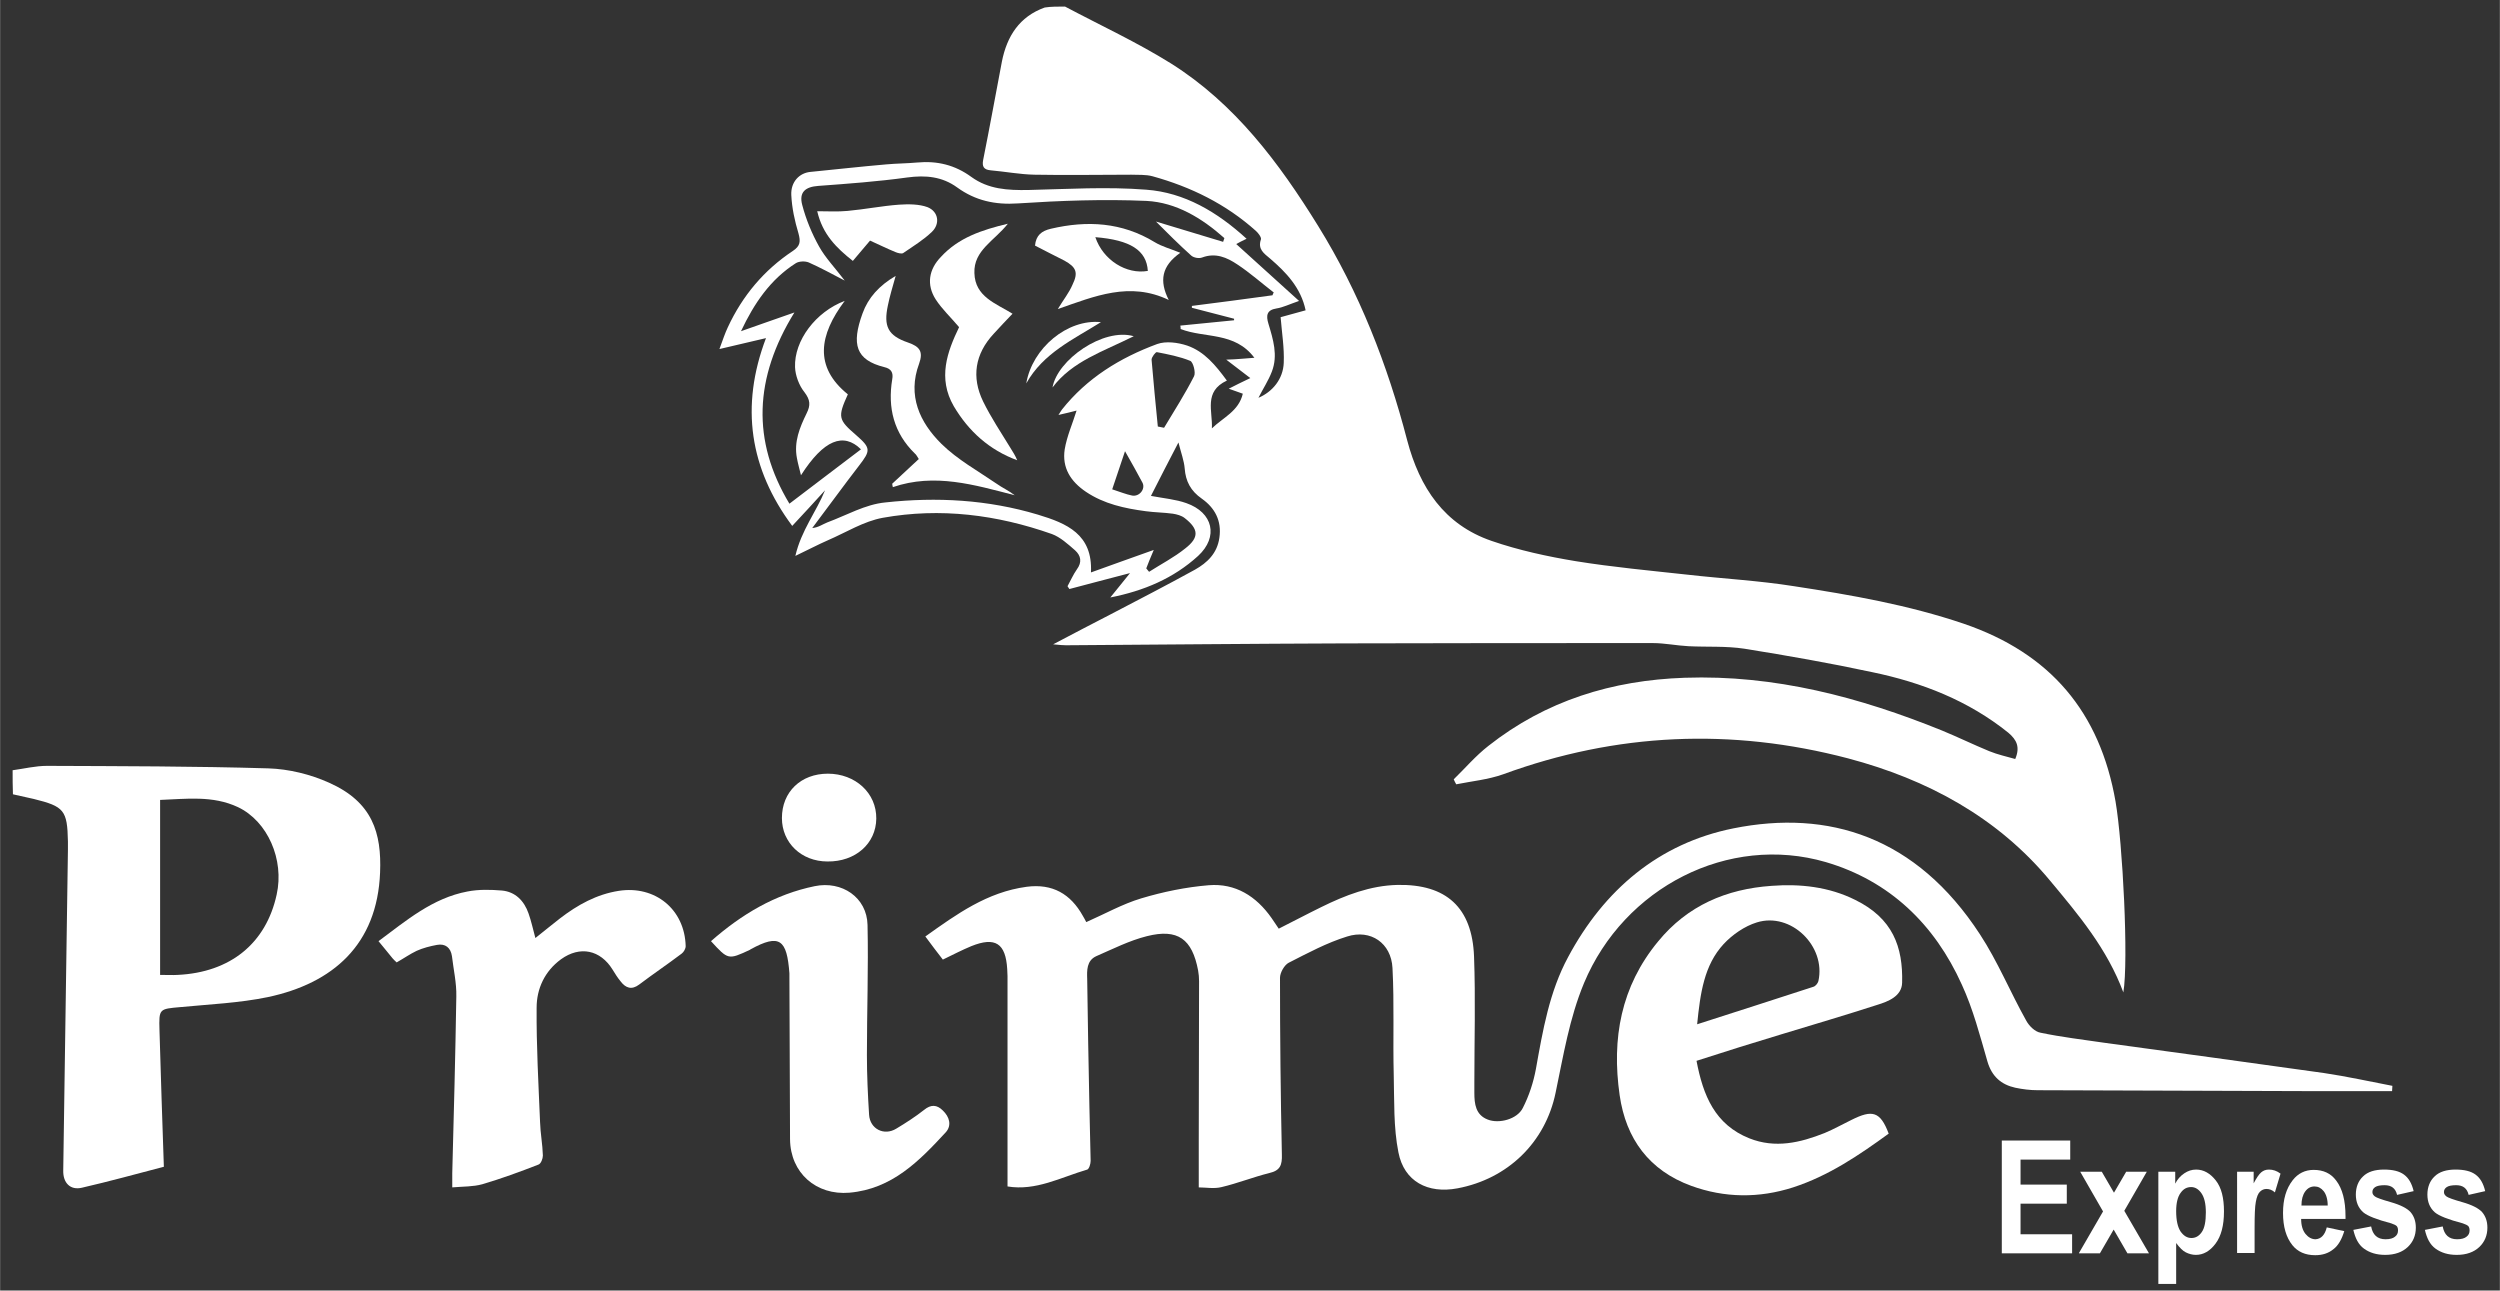 <svg xmlns="http://www.w3.org/2000/svg" width="150px" height="77.43px" viewBox="0 0 800 413" class="Prime-Express-logo">
    <rect x="0" y="0" width="800" height="413" fill="#333333" stroke="none"/>
    <g fill="#fff">
		<g>
			<path d="M340.8,2.1c11.3,6,23,11.4,33.9,18.2c20.5,12.9,34.6,31.8,47.1,52c13.2,21.3,22.2,44.4,28.5,68.6c4,15.2,11.9,27,27,32.2
				c8.7,3,17.9,5,27,6.5c11.8,1.9,23.7,3,35.6,4.3c11.4,1.3,22.9,1.9,34.2,3.7c18.3,2.8,36.6,6,54.3,12c27.8,9.5,43.6,28.3,48.6,56.9
				c2.3,13.4,4.2,50.9,2.5,61.1c-5.2-14-14.4-24.9-23.4-35.7c-16.9-20.4-39.4-32.5-64.7-39.2c-37.3-9.8-74.1-8.2-110.4,5.1
				c-4.8,1.7-10,2.2-15,3.2c-0.3-0.5-0.6-1.1-0.8-1.6c3.7-3.6,7-7.5,11.1-10.7c18.4-14.5,39.6-21,62.8-21.8c28.8-1,56,6.2,82.4,16.9
				c5.1,2.1,10,4.5,15.1,6.6c2.7,1.1,5.5,1.7,8.3,2.5c1.6-3.8,0.5-6.1-2.2-8.4c-12.8-10.3-27.7-16.1-43.6-19.4
				c-13.5-2.9-27.2-5.3-40.9-7.5c-5.9-0.9-12-0.5-17.9-0.8c-3.8-0.2-7.6-1-11.4-1c-32.9,0-65.8,0-98.7,0.1
				c-29.7,0.1-59.4,0.4-89.1,0.6c-1,0-1.9-0.1-4.1-0.3c6.8-3.6,12.6-6.6,18.4-9.6c9-4.7,18.1-9.4,27-14.3c3.9-2.2,7.1-5.2,7.8-10.2
				c0.8-5.5-1.5-9.6-5.6-12.5c-3.6-2.5-5.2-5.6-5.5-9.7c-0.2-2.4-1.1-4.8-2-8.3c-3.3,6.3-6,11.6-8.8,17.1c4.3,0.8,7.9,1.1,11.3,2.3
				c8.6,3,10.4,10.8,3.8,16.9c-7.9,7.2-17.4,11.2-28.1,13.3c2-2.5,4-4.9,6.3-7.8c-6.8,1.8-13.1,3.4-19.4,5.1
				c-0.2-0.3-0.4-0.6-0.6-0.9c1-1.8,1.8-3.7,3-5.4c1.7-2.3,1.3-4.4-0.6-6.1c-2.3-2-4.7-4.2-7.4-5.2c-17.6-6.2-35.7-8.5-54.1-5.2
				c-6.1,1.1-11.8,4.7-17.6,7.2c-3.2,1.4-6.4,3.1-10.4,5c1.9-8.2,6.7-14.1,9.5-21c-3.4,3.8-6.9,7.5-10.5,11.4
				c-13.6-18.3-16.7-38.2-8.4-60.1c-5,1.2-9.4,2.2-14.9,3.5c1.1-3,1.8-5.1,2.7-7c4.7-10.1,11.6-18.3,20.8-24.4c2.4-1.6,2.5-3,1.8-5.6
				c-1.2-4-2.1-8.1-2.3-12.3c-0.2-4.2,2.6-7.1,6.2-7.4c8.1-0.8,16.1-1.7,24.2-2.4c3.3-0.3,6.6-0.3,9.9-0.6c6.4-0.6,12.1,0.8,17.3,4.6
				c5.5,4,11.7,4.3,18.2,4.2c12.6-0.3,25.2-1.1,37.8-0.1c12.2,0.9,22.7,7.1,32.1,15.7c-1.5,0.7-2.6,1.3-3.3,1.7
				c6.4,5.8,12.8,11.6,20.1,18.2c-3.2,1.1-5.2,2.1-7.2,2.4c-3.2,0.5-3.4,2.3-2.6,4.9c1.5,5,3.1,10.1,1.1,15.3
				c-1.1,2.9-2.9,5.6-4.3,8.4c4.5-1.9,7.9-6,8.1-11.2c0.2-4.8-0.6-9.6-1-14.6c2.5-0.7,5.1-1.4,8-2.2c-1.5-7.2-6.2-12.1-11.3-16.5
				c-2-1.7-4.1-3-3-6.2c0.2-0.6-0.8-2-1.6-2.7c-9.6-8.6-20.8-14.1-33.1-17.5c-2.2-0.6-4.6-0.4-6.8-0.5c-10.3,0-20.7,0.2-31,0
				c-4.7-0.1-9.4-1-14-1.4c-2.2-0.2-2.8-1.2-2.4-3.3c2.1-10.5,4-21,6-31.5c1.6-8.1,5.6-14.4,13.7-17.3C336.2,2.1,338.5,2.1,340.8,2.1
				z M401.4,114.5c-6.3-8.4-15.9-6.2-23.6-9.2c0-0.4,0-0.7-0.1-1.1c5.7-0.6,11.5-1.1,17.2-1.7c0-0.2,0-0.3,0-0.5
				c-4.5-1.2-9-2.3-13.5-3.5c0-0.2,0-0.4,0-0.6c8.6-1.1,17.2-2.2,25.8-3.4c0.1-0.3,0.2-0.6,0.4-0.9c-3.9-3-7.6-6.3-11.7-9
				c-3.3-2.2-6.9-3.8-11.2-2.2c-1,0.4-2.7,0.1-3.5-0.6c-3.9-3.5-7.6-7.2-11.3-10.9c6.9,2.1,14.2,4.3,21.5,6.5
				c0.1-0.4,0.3-0.8,0.4-1.2c-7.2-6.4-15.4-11.4-24.9-11.9c-13.7-0.6-27.5-0.1-41.2,0.8c-7.3,0.5-13.6-0.9-19.4-5.1
				c-4.8-3.5-10.1-4-16-3.2c-9.4,1.3-19,2-28.5,2.7c-4.1,0.3-6.2,2-5.1,6.1c1.2,4.6,3.1,9.2,5.4,13.3c2,3.6,5,6.7,8.2,10.9
				c-4.4-2.3-7.9-4.2-11.5-5.8c-1.2-0.5-3.1-0.4-4.1,0.2c-8.2,5.2-13.4,12.9-17.6,21.8c5.3-1.9,10.6-3.7,17.1-6
				c-12.9,20.9-13.7,41.1-1.6,61.2c7.7-5.9,15.3-11.6,22.9-17.4c-5.6-5.5-11.9-3.1-19.2,8.3c-0.5-2.1-1-3.8-1.3-5.5
				c-1-5.2,0.9-9.8,3.1-14.3c1.3-2.6,1.2-4.3-0.7-6.8c-1.7-2.1-2.9-5.3-3-8c-0.3-8.5,6.6-17.7,15.9-21.2c-8.2,10.9-9.9,21.1,1,29.9
				c-3.3,7.3-3.1,8.1,2.7,13.1c4.7,4.1,4.6,4.9,0.9,9.7c-5.1,6.6-10,13.4-15,20c2-0.2,3.3-1.2,4.8-1.8c6.2-2.3,12.2-5.8,18.6-6.4
				c16.4-1.8,32.8-0.9,48.8,3.9c9.3,2.8,17.6,6.3,17,18.5c6.8-2.5,13.2-4.7,20.1-7.2c-1.1,2.6-1.8,4.3-2.4,5.9
				c0.3,0.4,0.6,0.7,0.9,1.1c3.9-2.5,8-4.6,11.6-7.5c4.5-3.5,4.3-6.2-0.2-9.7c-1-0.8-2.5-1.2-3.8-1.4c-2.9-0.4-5.8-0.4-8.7-0.8
				c-6.7-0.9-13.3-2.3-19.1-6.2c-4.9-3.3-7.7-7.7-6.8-13.6c0.7-4.2,2.5-8.2,3.8-12.4c-1.6,0.4-3.5,0.9-5.8,1.4
				c0.6-0.9,0.8-1.3,1.1-1.7c8-10.1,18.6-16.6,30.5-21c2.8-1,6.6-0.5,9.6,0.5c5.5,1.9,9.1,6.3,12.7,11.2c-7.5,3.5-4.5,9.8-4.8,15.3
				c3.6-3.5,8.6-5.5,9.9-11.1c-1.5-0.5-2.7-1-4.5-1.6c2.3-1.2,4-2,6.9-3.4c-2.7-2.1-4.8-3.7-7.7-5.9C396,115,398.4,114.7,401.4,114.5
				z M370.5,136.5c0.7,0.1,1.3,0.3,2,0.4c3.3-5.5,6.7-10.8,9.6-16.5c0.6-1.2-0.3-4.5-1.2-4.9c-3.4-1.4-7.1-2.1-10.7-2.8
				c-0.4-0.1-1.7,1.6-1.7,2.4C369.1,122.3,369.8,129.4,370.5,136.5z M355.9,156.6c2.5,0.8,4.4,1.6,6.4,2c2.3,0.4,4.3-2.1,3.3-4.1
				c-1.7-3.2-3.5-6.4-5.6-10.1C358.6,148.6,357.3,152.4,355.9,156.6z"/>
			<path d="M4,246.5c3.7-0.5,7.3-1.4,11-1.4c23.6,0.1,47.2,0.1,70.8,0.8c6.6,0.2,13.5,1.9,19.5,4.6c13.9,6.2,16.8,16.1,16.3,28.7
				c-0.9,23.2-15.2,35.5-35.9,39.9c-9.2,1.9-18.7,2.3-28,3.2c-6.8,0.6-6.9,0.5-6.7,7.4c0.4,14.4,0.9,28.8,1.4,43.7
				c-8.8,2.3-17.5,4.7-26.2,6.7c-3.8,0.9-6.1-1.6-6-5.5c0.5-34.2,1-68.4,1.5-102.6c0-0.9,0-1.8,0-2.7c-0.2-10-1.2-11.2-10.9-13.6
				c-2.2-0.5-4.5-1-6.7-1.5C4,251.6,4,249,4,246.5z M51.2,312c2.3,0,4,0.1,5.6,0c16.9-0.8,28.3-10.1,31.7-25.7
				c2.5-11.2-2.9-23.5-12.4-28c-8.1-3.8-16.6-2.6-24.9-2.3C51.2,274.9,51.2,293.3,51.2,312z"/>
			<path d="M322.4,379.7c0-10.3,0-20.2,0-30.1c0-12.4,0-24.8,0-37.2c0-0.8-0.1-1.5-0.1-2.3c-0.5-8.2-3.8-10.4-11.5-7.3
				c-2.9,1.2-5.8,2.7-9.1,4.3c-1.8-2.3-3.6-4.7-5.6-7.4c10.1-7.2,19.8-14.2,32.4-15.9c8.3-1.1,14.1,2.3,18,9.3c0.4,0.6,0.7,1.3,1.1,2
				c5.9-2.6,11.6-5.8,17.6-7.6c7-2.1,14.3-3.6,21.6-4.2c8.5-0.7,15.2,3.5,20.1,10.5c0.7,1,1.4,2.1,2.3,3.4c4.6-2.3,9.1-4.7,13.6-6.9
				c7.7-3.8,15.7-6.9,24.4-7.1c15.6-0.3,23.9,7.2,24.5,22.9c0.5,13.5,0.1,27,0.1,40.5c0,1,0,2,0,3.1c0,3.6,0.4,7.1,4.3,8.6
				c3.6,1.4,9.4-0.1,11.2-3.7c2-3.9,3.4-8.2,4.2-12.5c2.2-12.3,4.3-24.7,10.3-35.8c11.5-21.5,29-36.4,52.9-41.2
				c30.4-6.1,58.5,2.6,78.9,33.9c5.7,8.7,9.7,18.5,14.8,27.6c0.9,1.7,2.8,3.6,4.6,3.9c6.7,1.4,13.5,2.2,20.3,3.2
				c23.5,3.2,46.9,6.4,70.4,9.7c7.4,1.1,14.6,2.7,21.9,4.1c0,0.6-0.1,1.1-0.1,1.7c-8,0-15.9,0-23.9,0c-29.8-0.1-59.7-0.2-89.5-0.3
				c-2.4,0-4.8-0.3-7.2-0.8c-4.5-1-7.5-3.6-8.9-8.4c-2.4-8.3-4.6-16.8-8.2-24.6c-8.7-19.3-23.1-33.2-43.5-39.2
				c-31.2-9.1-64.6,8.1-77.4,38.7c-4.7,11.3-6.6,23.2-9.1,35.1c-3.3,16-15.4,27.6-31.4,30.6c-9.5,1.8-17.1-2.2-18.9-11.5
				c-1.6-8-1.3-16.4-1.5-24.7c-0.3-11.4,0.2-22.9-0.4-34.3c-0.4-8-7-12.5-14.5-10.1c-6.5,2-12.6,5.3-18.7,8.4
				c-1.4,0.7-2.8,3.2-2.8,4.8c0,18.9,0.2,37.8,0.6,56.6c0.1,3.3-0.5,5.1-4,5.9c-5.2,1.3-10.2,3.3-15.3,4.5c-2.4,0.6-5,0.1-7.3,0.1
				c0-5,0-9.7,0-14.4c0-17.2,0.1-34.4,0.1-51.6c0-1.1-0.1-2.3-0.3-3.4c-1.9-10.1-6.5-13.5-16.4-11c-5.6,1.4-10.9,4.1-16.2,6.4
				c-3.1,1.4-3,4.6-2.9,7.3c0.2,13.5,0.4,27,0.7,40.6c0.1,5.9,0.3,11.7,0.4,17.6c0,1-0.5,2.6-1.1,2.8
				C339.4,376.8,331.5,381.2,322.4,379.7z"/>
			<path d="M542.9,339.5c2.1,11.1,5.9,20.4,16.9,24.8c8.3,3.3,16.3,1.4,24.1-1.7c2.9-1.2,5.7-2.8,8.6-4.2c6.6-3.3,9.2-2.8,11.9,4.4
				c-9.5,6.9-19.2,13.5-30.6,17.2c-10.9,3.5-21.9,3.4-32.6-0.5c-13.4-4.9-20.9-15-22.9-29c-2.6-18.1,0.4-34.8,12.3-49.2
				c9.4-11.5,21.9-16.8,36.3-17.8c9.2-0.7,18.4,0.3,26.8,4.5c12,5.9,15.3,15,15,26.5c-0.1,4.3-4.4,6-8,7.1
				c-10.2,3.3-20.4,6.3-30.6,9.4C561.1,333.7,552.2,336.5,542.9,339.5z M543.1,327.8c12.9-4.1,25.1-8.1,37.2-12
				c0.7-0.2,1.4-1.1,1.6-1.8c2.5-11.2-8.8-22.2-19.7-18.8c-3.9,1.2-7.8,3.9-10.6,6.9C545.3,308.9,544.1,317.9,543.1,327.8z"/>
			<path d="M126.9,308c-0.6-0.6-1-0.9-1.3-1.3c-1.5-1.8-2.9-3.6-4.5-5.5c8.9-6.6,17.3-13.8,28.5-15.9c3.6-0.7,7.4-0.6,11-0.3
				c4.3,0.4,7.1,3.3,8.5,7.3c0.9,2.5,1.4,5,2.2,7.9c2.8-2.2,5.3-4.3,7.9-6.3c5.6-4.3,11.7-7.7,18.8-8.8c11.6-1.8,21.1,5.9,21.4,17.7
				c0,0.8-0.6,1.9-1.3,2.4c-4.5,3.4-9.1,6.5-13.6,9.9c-2.4,1.8-4.3,1.1-5.9-1c-1-1.2-1.8-2.5-2.6-3.8c-3.9-6.3-10.4-7.7-16.5-3.3
				c-5.2,3.8-7.8,9.4-7.8,15.5c-0.1,12.2,0.6,24.4,1.1,36.6c0.1,3.6,0.8,7.1,0.9,10.7c0,1-0.6,2.6-1.4,2.9c-5.9,2.3-11.9,4.5-18,6.3
				c-2.9,0.8-6,0.7-9.6,1c0-1.8,0-3.2,0-4.5c0.5-18.9,1-37.7,1.3-56.6c0.1-4.3-0.9-8.6-1.4-12.9c-0.4-2.7-2.1-4.1-4.8-3.6
				c-2.2,0.4-4.5,1-6.5,1.9C131.2,305.3,129.2,306.7,126.9,308z"/>
			<path d="M227.5,301.2c9.8-8.6,20.5-15,33.2-17.6c8.7-1.8,16.7,3.6,16.9,12.4c0.3,13.9-0.2,27.8-0.2,41.7c0,6.4,0.3,12.7,0.7,19.1
				c0.3,4.5,4.8,6.8,8.7,4.4c3-1.8,6.1-3.8,8.9-6c2.2-1.8,4.1-1.7,6,0.2c2.1,2,2.9,4.7,1,6.9c-8.5,9.2-17.2,18.2-30.9,19.4
				c-10.6,0.9-18.9-6.3-19-17.1c-0.1-17.3-0.1-34.7-0.2-52c0-0.4,0-0.8,0-1.1c-0.8-10.8-3.1-12.8-12.4-7.7c-0.1,0.1-0.2,0.1-0.3,0.2
				C233,307.2,233,307.2,227.5,301.2z"/>
			<path d="M264.8,275.7c-8.4,0-14.6-6-14.6-13.9c0-8.4,6.1-14.2,14.7-14.2c8.8,0,15.6,6.2,15.5,14.4
				C280.3,270,273.7,275.8,264.8,275.7z"/>
			<path d="M322.5,71.6c-4.2,5.4-11,8.5-10.7,15.8c0.2,7.6,6.9,9.7,12.2,13c-2.1,2.2-4.1,4.3-6.1,6.5c-5.9,6.4-7.1,13.8-3.3,21.6
				c2.5,5.1,5.7,9.9,8.7,14.8c0.8,1.3,1.6,2.5,2.2,4c-8.9-3.3-15.5-9.2-20.3-17.3c-5.2-9-2.1-17.4,1.7-25.3c-2.7-3.2-5.5-5.8-7.5-8.9
				c-3-4.7-2.2-9.6,1.7-13.6C306.7,76.1,314.1,73.6,322.5,71.6z"/>
			<path d="M285.5,154.8c2.8-2.6,5.7-5.3,8.5-7.9c-0.6-0.9-0.8-1.4-1.2-1.7c-6.8-6.6-8.8-14.7-7.3-23.8c0.4-2.1-0.3-3.4-2.5-3.9
				c-9.2-2.3-10.6-7.3-7-17.2c1.8-5,5.3-8.9,10.6-12c-1,3.6-1.9,6.5-2.5,9.5c-1.4,6.6,0,9.6,6.4,11.8c3.8,1.3,5,2.9,3.6,6.8
				c-3.8,10.2,0.2,18.8,7.2,25.7c5.1,5,11.6,8.6,17.6,12.7c1.8,1.3,3.9,2.2,5.8,3.7c-12.8-3.3-25.6-7.2-39-2.6
				C285.6,155.5,285.5,155.1,285.5,154.8z"/>
			<path d="M331.2,78.6c0.3-3.3,2.1-4.7,5.1-5.4c11.6-2.7,22.7-2.1,33.2,4.3c2.3,1.4,5,2.1,8.2,3.4c-6,4.2-6.8,9-3.7,15.1
				c-12.5-6-23.7-1.2-35.5,2.9c1.8-3,3.6-5.2,4.7-7.8c1.9-3.9,1.2-5.6-2.6-7.7C337.5,81.8,334.4,80.3,331.2,78.6z M350.5,75.9
				c2.5,7.4,10,12,16.8,10.8C366.9,80.1,361.7,76.8,350.5,75.9z"/>
			<path d="M278.4,77c-1.9,2.3-3.6,4.2-5.5,6.5c-5.2-4.1-9.7-8.5-11.4-15.9c3.4,0,6.6,0.2,9.7-0.1c5.5-0.5,11-1.6,16.5-2
				c3-0.2,6.4-0.2,9.1,0.8c3.5,1.4,4.1,5.3,1.4,7.9c-2.7,2.6-6,4.6-9.2,6.8c-0.5,0.3-1.7,0-2.4-0.3C283.9,79.6,281.3,78.3,278.4,77z"
				/>
			<path d="M352.3,103.1c-8.8,5.5-18.5,9.9-23.9,19.6C330.3,111.4,341.6,102,352.3,103.1z"/>
			<path d="M336.8,124c1.5-8.8,16.2-19.2,26-16.4C353,112.5,343.1,115.6,336.8,124z"/>
		</g>
		<g>
			<path d="M640.6,401v-36h21.9v6.1h-15.9v8h14.8v6.1h-14.8v9.8h16.5v6.1H640.6z"/>
			<path d="M665.3,401l7.7-13.3l-7.3-12.7h6.9l3.9,6.7l3.9-6.7h6.6l-7.2,12.5l7.9,13.6h-6.9l-4.4-7.6l-4.4,7.6H665.3z"/>
			<path d="M690.8,375h5.3v3.8c0.7-1.4,1.7-2.5,2.9-3.3c1.2-0.8,2.4-1.2,3.8-1.2c2.4,0,4.5,1.2,6.3,3.5c1.8,2.3,2.6,5.6,2.6,9.9
				c0,4.5-0.9,7.9-2.7,10.3s-3.9,3.6-6.3,3.6c-1.1,0-2.2-0.3-3.2-0.8c-1-0.5-2-1.5-3.1-3v13.1h-5.7V375z M696.4,387.6
				c0,3,0.5,5.1,1.4,6.5c1,1.4,2.1,2.1,3.5,2.1c1.3,0,2.4-0.6,3.3-1.9c0.9-1.3,1.3-3.4,1.3-6.3c0-2.8-0.5-4.8-1.4-6.1
				c-0.9-1.3-2-2-3.3-2c-1.4,0-2.5,0.6-3.4,1.9C696.9,383,696.4,385,696.4,387.6z"/>
			<path d="M721.6,401h-5.7V375h5.3v3.7c0.9-1.7,1.7-2.9,2.4-3.5c0.7-0.6,1.5-0.9,2.5-0.9c1.3,0,2.5,0.4,3.7,1.3l-1.8,6
				c-0.9-0.8-1.8-1.1-2.7-1.1c-0.8,0-1.5,0.3-2.1,0.9c-0.6,0.6-1,1.6-1.3,3.2c-0.3,1.5-0.4,4.3-0.4,8.4V401z"/>
			<path d="M744.6,392.8l5.6,1.2c-0.8,2.6-1.9,4.6-3.5,5.8c-1.6,1.3-3.5,1.9-5.8,1.9c-3.2,0-5.6-1.1-7.3-3.2c-2-2.5-3-5.9-3-10.3
				c0-4.4,1-7.8,3.1-10.5c1.7-2.2,4-3.3,6.7-3.3c3.1,0,5.5,1.1,7.2,3.4c2,2.6,3,6.4,3,11.5l0,0.8h-14.2c0,2.1,0.5,3.7,1.4,4.8
				c0.9,1.1,2,1.7,3.2,1.7C742.8,396.5,744,395.2,744.6,392.8z M744.9,385.8c0-2-0.5-3.6-1.3-4.6c-0.8-1-1.8-1.5-2.9-1.5
				c-1.2,0-2.2,0.5-3,1.6c-0.8,1.1-1.2,2.6-1.2,4.5H744.9z"/>
			<path d="M753.1,393.6l5.7-1.1c0.5,2.7,2,4.1,4.6,4.1c1.4,0,2.4-0.3,3-0.8c0.7-0.5,1-1.2,1-2c0-0.6-0.1-1-0.4-1.4
				c-0.3-0.3-0.9-0.6-1.8-0.9c-4.6-1.2-7.6-2.4-8.9-3.5c-1.6-1.4-2.4-3.3-2.4-5.7s0.8-4.4,2.3-5.8c1.5-1.5,3.8-2.2,6.7-2.2
				c2.8,0,4.9,0.5,6.4,1.6c1.5,1.1,2.5,2.8,3.1,5.3l-5.3,1.2c-0.5-2.1-1.8-3.1-4-3.1c-1.4,0-2.4,0.2-3,0.6c-0.6,0.4-0.9,0.9-0.9,1.6
				c0,0.6,0.3,1,0.8,1.4c0.5,0.4,2.2,1,5,1.8c3.2,0.9,5.3,2,6.4,3.2c1.1,1.3,1.7,2.9,1.7,5c0,2.5-0.9,4.6-2.6,6.2
				c-1.7,1.6-4.1,2.5-7.2,2.5c-2.8,0-5-0.7-6.8-2S753.7,396.2,753.1,393.6z"/>
			<path d="M776,393.6l5.7-1.1c0.5,2.7,2,4.1,4.6,4.1c1.4,0,2.4-0.3,3-0.8c0.7-0.5,1-1.2,1-2c0-0.6-0.1-1-0.4-1.4
				c-0.3-0.3-0.9-0.6-1.8-0.9c-4.6-1.2-7.6-2.4-8.9-3.5c-1.6-1.4-2.4-3.3-2.4-5.7s0.8-4.4,2.3-5.8c1.5-1.5,3.8-2.2,6.7-2.2
				c2.8,0,4.9,0.5,6.4,1.6c1.5,1.1,2.5,2.8,3.1,5.3l-5.3,1.2c-0.5-2.1-1.8-3.1-4-3.1c-1.4,0-2.4,0.2-3,0.6c-0.6,0.4-0.9,0.9-0.9,1.6
				c0,0.6,0.3,1,0.8,1.4c0.5,0.4,2.2,1,5,1.8c3.2,0.9,5.3,2,6.4,3.2c1.1,1.3,1.7,2.9,1.7,5c0,2.5-0.9,4.6-2.6,6.2
				c-1.7,1.6-4.1,2.5-7.2,2.5c-2.8,0-5-0.7-6.8-2S776.6,396.2,776,393.6z"/>
		</g>
	</g>
</svg>
